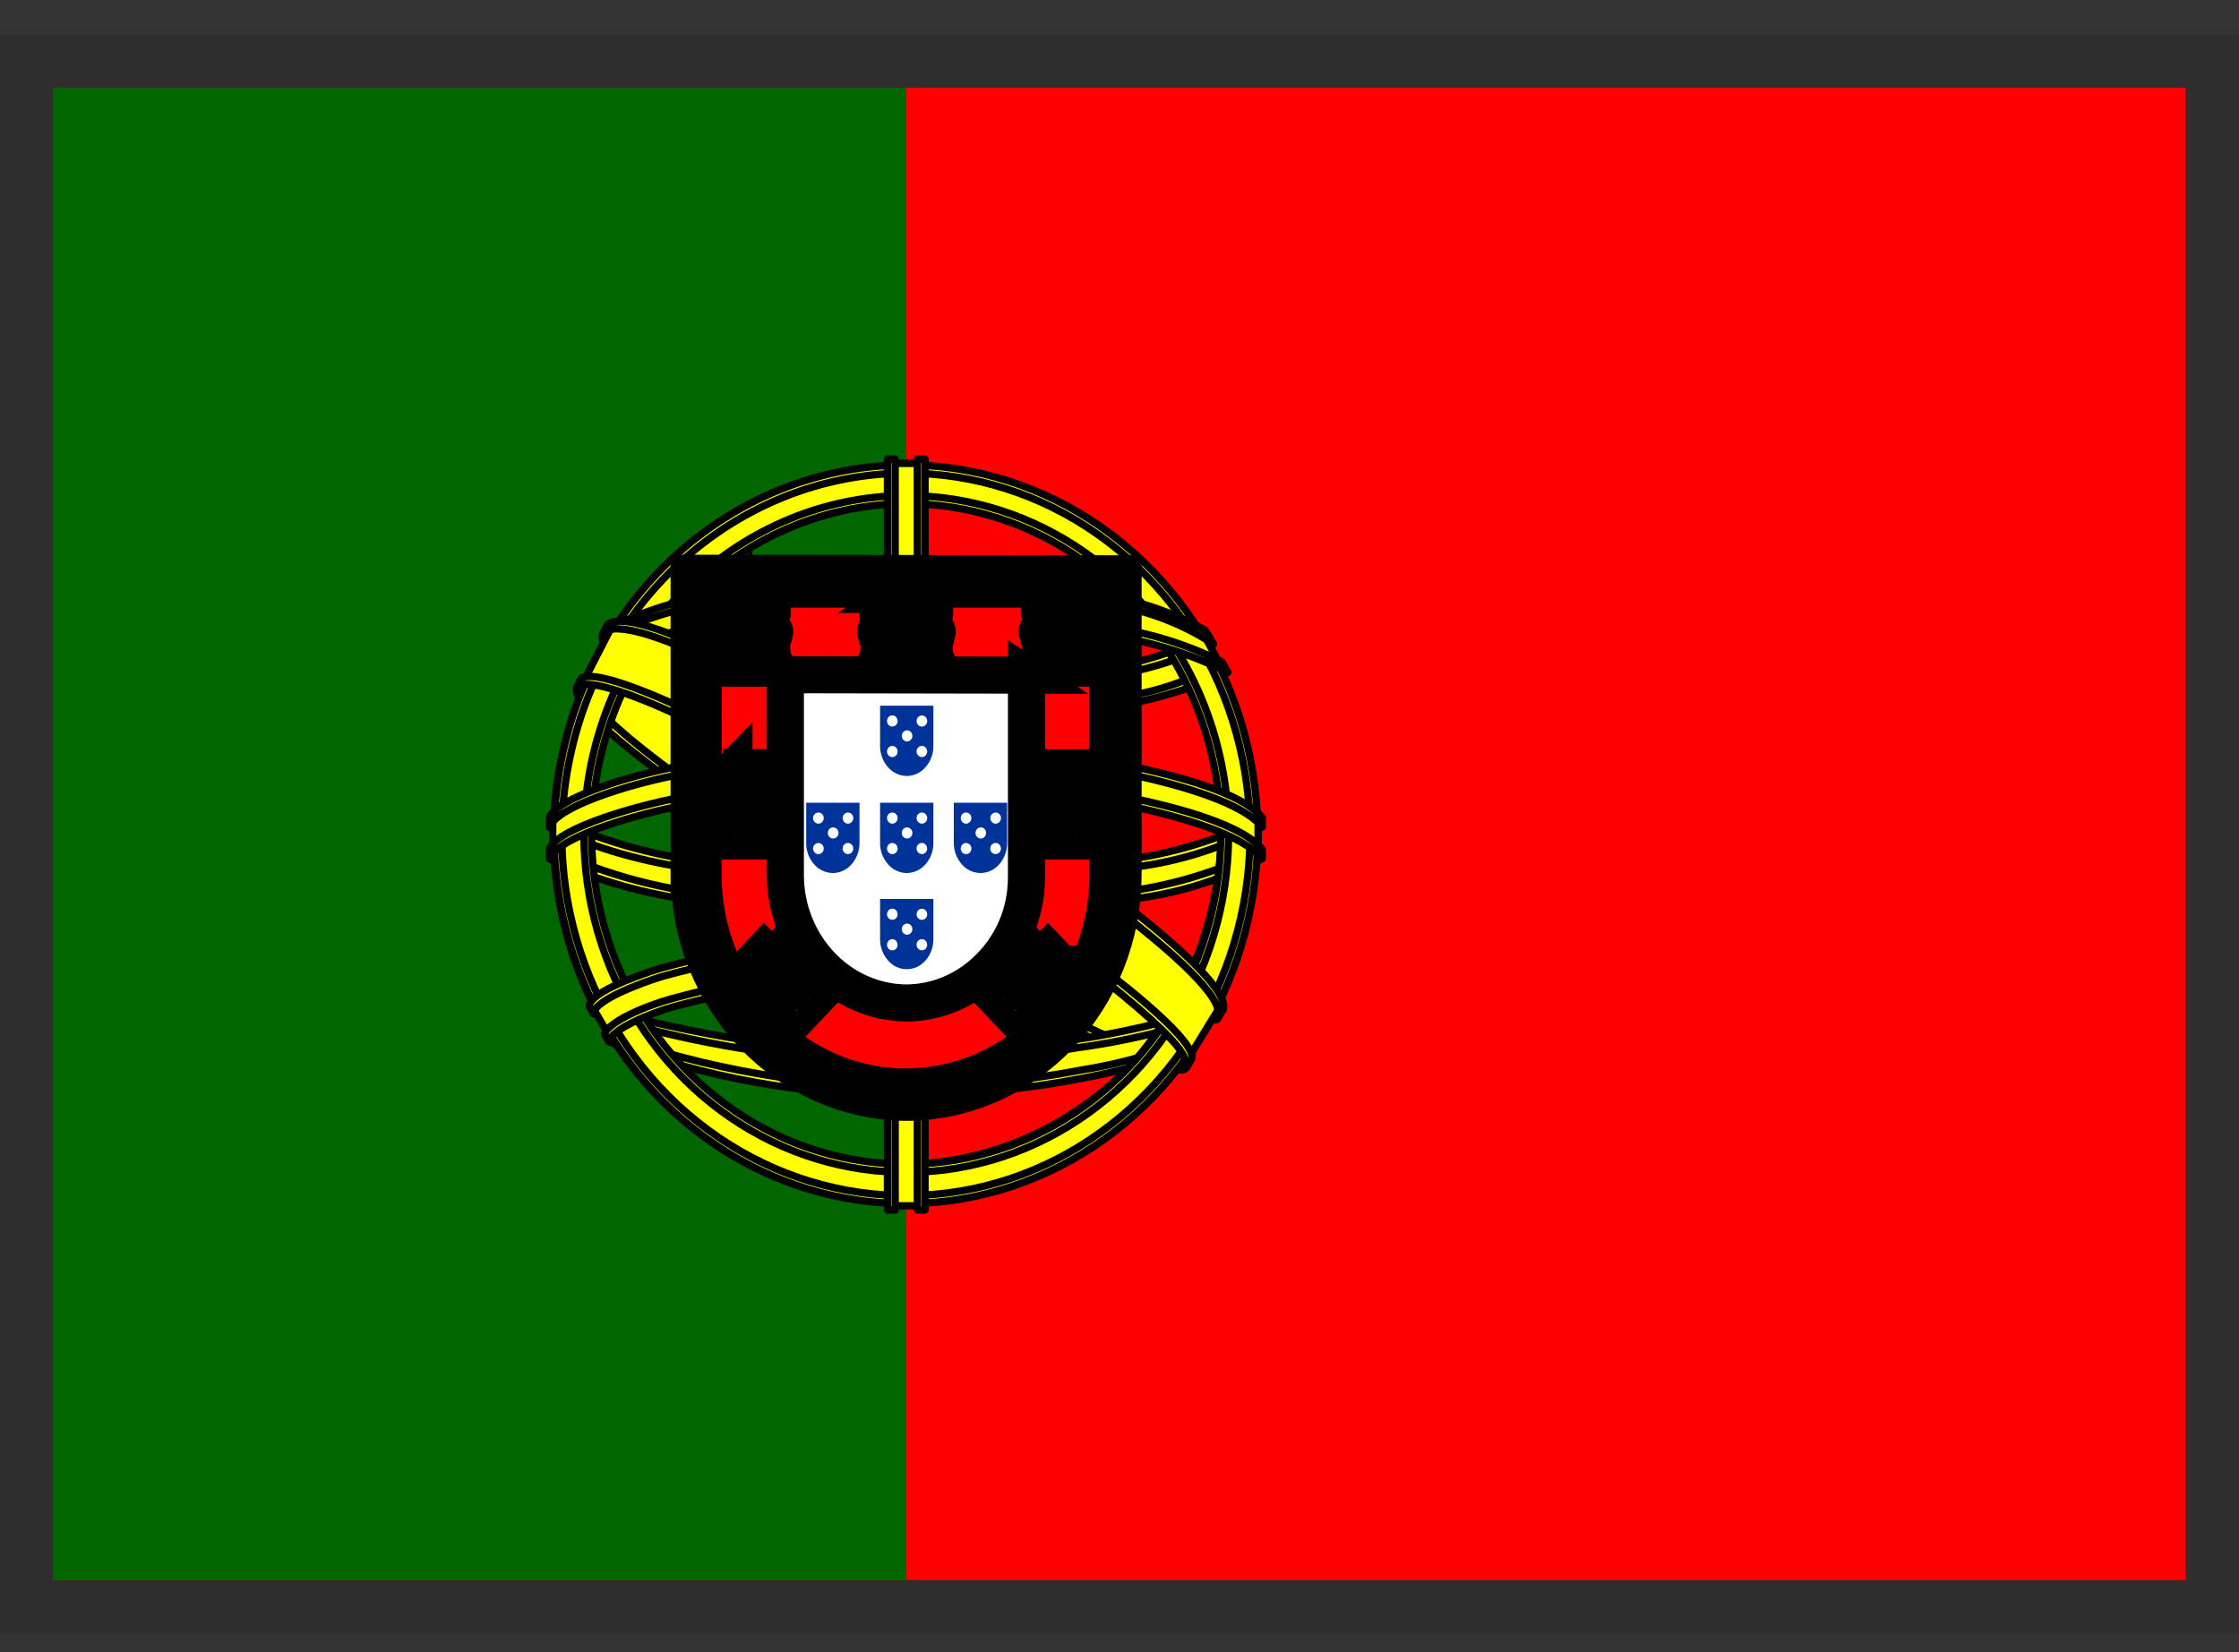 <svg width="42" height="31" viewBox="0 0 42 31" fill="none" xmlns="http://www.w3.org/2000/svg">
<rect x="0" y="0" width="42" height="31" fill="#333333" stroke="none"/>
<rect x="0.5" y="1.147" width="41" height="29" stroke="black" stroke-opacity="0.1"/>
<path d="M41 1.647H1V29.647H41V1.647Z" fill="#FF0000"/>
<path d="M17 1.647H1V29.647H17V1.647Z" fill="#006600"/>
<path fill-rule="evenodd" clip-rule="evenodd" d="M22.216 19.99C20.202 19.927 10.966 13.874 10.903 12.91L11.413 12.017C12.329 13.417 21.77 19.301 22.698 19.092L22.216 19.99" fill="#FFFF00"/>
<path d="M22.216 19.99C20.202 19.927 10.966 13.874 10.903 12.91L11.413 12.017C12.329 13.417 21.77 19.301 22.698 19.092L22.216 19.99" stroke="black" stroke-width="0.137" stroke-linecap="round" stroke-linejoin="round"/>
<path fill-rule="evenodd" clip-rule="evenodd" d="M11.306 11.894C11.125 12.405 13.716 14.087 16.833 16.077C19.949 18.067 22.637 19.297 22.836 19.121C22.869 19.064 22.899 19.005 22.926 18.945C22.889 19.004 22.798 19.023 22.656 18.98C20.642 18.175 18.712 17.154 16.898 15.934C14.178 14.202 11.812 12.606 11.444 11.928C11.415 11.866 11.401 11.797 11.404 11.729H11.395L11.317 11.872L11.307 11.894H11.306ZM22.263 20.014C22.229 20.079 22.165 20.084 22.045 20.068C21.291 19.98 19.005 18.813 16.301 17.113C13.153 15.135 10.554 13.333 10.834 12.861L10.911 12.721L10.926 12.726C10.673 13.524 16.056 16.757 16.373 16.962C19.487 18.989 22.113 20.172 22.346 19.865L22.261 20.017L22.263 20.014Z" fill="#FFFF00" stroke="black" stroke-width="0.137" stroke-linecap="round" stroke-linejoin="round"/>
<path fill-rule="evenodd" clip-rule="evenodd" d="M17.009 13.494C19.02 13.529 21.022 13.229 22.943 12.605L22.634 12.079C21.788 12.569 19.287 12.894 16.991 12.943C14.275 12.917 12.358 12.651 11.398 11.975L11.106 12.535C12.871 13.319 14.681 13.486 17.008 13.494" fill="#FFFF00"/>
<path d="M17.009 13.494C19.02 13.529 21.022 13.229 22.943 12.605L22.634 12.079C21.788 12.569 19.287 12.894 16.991 12.943C14.275 12.917 12.358 12.651 11.398 11.975L11.106 12.535C12.871 13.319 14.681 13.486 17.008 13.494" stroke="black" stroke-width="0.137" stroke-linecap="round" stroke-linejoin="round"/>
<path fill-rule="evenodd" clip-rule="evenodd" d="M23.029 12.617C22.277 12.956 21.483 13.182 20.671 13.287C19.457 13.477 18.232 13.571 17.004 13.567C15.83 13.573 14.657 13.495 13.492 13.334C12.646 13.214 11.817 12.984 11.026 12.649C11.052 12.593 11.069 12.555 11.092 12.504C11.871 12.827 12.682 13.053 13.511 13.177C14.666 13.338 15.831 13.416 16.996 13.411C18.215 13.412 19.432 13.317 20.638 13.127C21.437 13.063 22.216 12.829 22.926 12.439L23.026 12.619L23.029 12.617ZM22.758 12.083C22.045 12.424 21.283 12.639 20.504 12.72C19.349 12.893 18.185 12.979 17.019 12.976C15.893 12.985 14.768 12.909 13.653 12.749C12.848 12.65 12.059 12.441 11.306 12.127C11.332 12.08 11.359 12.033 11.386 11.987C12.114 12.308 12.883 12.513 13.668 12.598C15.929 12.902 18.219 12.889 20.478 12.558C21.237 12.49 21.978 12.27 22.66 11.912L22.758 12.083H22.758Z" fill="#FFFF00" stroke="black" stroke-width="0.137" stroke-linecap="round" stroke-linejoin="round"/>
<path fill-rule="evenodd" clip-rule="evenodd" d="M10.392 16.043C11.632 16.743 14.386 17.093 16.992 17.12C19.364 17.125 22.458 16.735 23.612 16.092L23.58 15.392C23.218 15.986 19.906 16.555 16.966 16.532C14.026 16.509 11.299 16.032 10.386 15.412L10.392 16.042" fill="#FFFF00"/>
<path d="M10.392 16.043C11.632 16.743 14.386 17.093 16.992 17.12C19.364 17.125 22.458 16.735 23.612 16.092L23.58 15.392C23.218 15.986 19.906 16.555 16.966 16.532C14.026 16.509 11.299 16.032 10.386 15.412L10.392 16.042" stroke="black" stroke-width="0.137" stroke-linecap="round" stroke-linejoin="round"/>
<path fill-rule="evenodd" clip-rule="evenodd" d="M23.675 15.942V16.11C22.853 16.542 21.961 16.806 21.045 16.889C19.693 17.095 18.328 17.193 16.961 17.183C15.664 17.192 14.368 17.099 13.085 16.903C12.128 16.787 11.193 16.523 10.311 16.117V15.925C11.199 16.344 12.141 16.622 13.106 16.751C14.382 16.947 15.671 17.041 16.961 17.031C18.32 17.042 19.677 16.944 21.023 16.739C21.942 16.63 22.837 16.362 23.674 15.947L23.675 15.942ZM23.675 15.348V15.515C22.853 15.947 21.961 16.212 21.045 16.295C19.693 16.501 18.328 16.599 16.961 16.588C15.664 16.598 14.368 16.505 13.085 16.308C12.128 16.193 11.193 15.928 10.311 15.523V15.328C11.199 15.746 12.141 16.024 13.106 16.154C14.382 16.349 15.671 16.443 16.961 16.434C18.32 16.444 19.677 16.346 21.023 16.142C21.942 16.032 22.837 15.764 23.674 15.349L23.675 15.348Z" fill="#FFFF00" stroke="black" stroke-width="0.137" stroke-linecap="round" stroke-linejoin="round"/>
<path fill-rule="evenodd" clip-rule="evenodd" d="M16.986 19.869C15.018 19.819 13.065 19.5 11.175 18.922L11.551 19.54C13.304 20.191 15.154 20.508 17.013 20.476C19.18 20.409 21.074 20.233 22.409 19.551L22.795 18.91C21.885 19.36 18.79 19.864 16.986 19.869" fill="#FFFF00"/>
<path d="M16.986 19.869C15.018 19.819 13.065 19.5 11.175 18.922L11.551 19.54C13.304 20.191 15.154 20.508 17.013 20.476C19.18 20.409 21.074 20.233 22.409 19.551L22.795 18.91C21.885 19.36 18.79 19.864 16.986 19.869" stroke="black" stroke-width="0.137" stroke-linecap="round" stroke-linejoin="round"/>
<path fill-rule="evenodd" clip-rule="evenodd" d="M22.553 19.408C22.496 19.499 22.438 19.588 22.379 19.676C21.712 19.908 21.031 20.091 20.339 20.225C19.234 20.439 18.112 20.547 16.988 20.547C15.091 20.561 13.206 20.222 11.421 19.546L11.343 19.406L11.355 19.385L11.489 19.439C13.268 20.058 15.128 20.381 17.002 20.394C18.104 20.389 19.204 20.283 20.288 20.076C21.049 19.956 21.794 19.741 22.506 19.436L22.552 19.408L22.553 19.408ZM22.886 18.828L22.891 18.834C22.848 18.909 22.805 18.986 22.757 19.062C21.918 19.346 21.055 19.547 20.18 19.663C19.133 19.843 18.075 19.937 17.015 19.943C15.021 19.92 13.041 19.61 11.129 19.019L11.054 18.869C12.998 19.428 15 19.737 17.015 19.788C18.067 19.773 19.118 19.68 20.158 19.508C21.028 19.381 21.887 19.181 22.726 18.909L22.716 18.895L22.884 18.829L22.886 18.828Z" fill="#FFFF00" stroke="black" stroke-width="0.137" stroke-linecap="round" stroke-linejoin="round"/>
<path fill-rule="evenodd" clip-rule="evenodd" d="M22.922 15.49C22.908 17.169 22.292 18.782 21.198 20.006C20.061 21.167 18.545 21.828 16.959 21.852C16.183 21.847 15.414 21.681 14.698 21.364C13.982 21.047 13.333 20.585 12.787 20.004C12.242 19.423 11.81 18.735 11.518 17.979C11.226 17.223 11.079 16.413 11.085 15.598C11.097 14.708 11.289 13.831 11.648 13.025C12.008 12.219 12.527 11.503 13.17 10.924C14.298 9.948 15.717 9.421 17.178 9.433C18.689 9.488 20.123 10.144 21.19 11.269C22.256 12.394 22.875 13.903 22.922 15.489V15.49ZM16.976 8.746C18.276 8.749 19.547 9.157 20.627 9.918C21.707 10.679 22.548 11.759 23.044 13.022C23.54 14.284 23.668 15.673 23.413 17.012C23.157 18.352 22.529 19.581 21.608 20.546C20.688 21.511 19.515 22.167 18.239 22.432C16.963 22.698 15.641 22.56 14.439 22.037C13.238 21.513 12.211 20.628 11.489 19.492C10.766 18.356 10.381 17.021 10.381 15.655C10.392 13.824 11.091 12.07 12.325 10.777C13.56 9.483 15.231 8.753 16.976 8.746Z" fill="#FFFF00"/>
<path d="M16.976 8.746C18.276 8.749 19.547 9.157 20.627 9.918C21.707 10.679 22.548 11.759 23.044 13.022C23.54 14.284 23.668 15.673 23.413 17.012C23.157 18.352 22.529 19.581 21.608 20.546C20.688 21.511 19.515 22.167 18.239 22.432C16.963 22.698 15.641 22.56 14.439 22.037C13.238 21.513 12.211 20.628 11.489 19.492C10.766 18.356 10.381 17.021 10.381 15.655C10.392 13.824 11.091 12.07 12.325 10.777C13.56 9.483 15.231 8.753 16.976 8.746M22.922 15.49C22.908 17.169 22.292 18.782 21.198 20.006C20.061 21.167 18.545 21.828 16.959 21.852C16.183 21.847 15.414 21.681 14.698 21.364C13.982 21.047 13.333 20.585 12.787 20.004C12.242 19.423 11.81 18.735 11.518 17.979C11.226 17.223 11.079 16.413 11.085 15.598C11.097 14.708 11.289 13.831 11.648 13.025C12.008 12.219 12.527 11.503 13.17 10.924C14.298 9.948 15.717 9.421 17.178 9.433C18.689 9.488 20.123 10.144 21.19 11.269C22.256 12.394 22.875 13.903 22.922 15.489V15.49Z" stroke="black" stroke-width="0.137" stroke-linecap="round" stroke-linejoin="round"/>
<path fill-rule="evenodd" clip-rule="evenodd" d="M16.993 8.723C18.298 8.723 19.575 9.129 20.66 9.891C21.745 10.652 22.591 11.734 23.091 13.001C23.59 14.267 23.721 15.66 23.466 17.005C23.212 18.349 22.583 19.584 21.66 20.553C20.737 21.522 19.561 22.182 18.281 22.45C17 22.717 15.673 22.58 14.467 22.055C13.261 21.531 12.231 20.642 11.505 19.503C10.78 18.363 10.393 17.023 10.393 15.653C10.397 13.816 11.093 12.056 12.33 10.757C13.567 9.458 15.244 8.727 16.993 8.723ZM10.538 15.653C10.537 16.993 10.916 18.304 11.625 19.419C12.334 20.534 13.342 21.403 14.521 21.916C15.701 22.43 16.999 22.564 18.251 22.303C19.504 22.042 20.654 21.396 21.557 20.448C22.46 19.5 23.075 18.293 23.324 16.978C23.573 15.663 23.446 14.3 22.957 13.061C22.469 11.823 21.641 10.764 20.58 10.019C19.518 9.274 18.27 8.877 16.993 8.877C15.283 8.884 13.646 9.6 12.437 10.87C11.227 12.139 10.545 13.859 10.538 15.654V15.653Z" fill="#FFFF00" stroke="black" stroke-width="0.137" stroke-linecap="round" stroke-linejoin="round"/>
<path fill-rule="evenodd" clip-rule="evenodd" d="M16.999 9.298C18.195 9.298 19.364 9.67 20.358 10.368C21.353 11.066 22.128 12.057 22.585 13.217C23.043 14.377 23.163 15.654 22.93 16.886C22.697 18.117 22.121 19.248 21.275 20.137C20.43 21.024 19.352 21.629 18.179 21.874C17.006 22.119 15.79 21.994 14.685 21.513C13.581 21.033 12.636 20.219 11.972 19.175C11.307 18.131 10.953 16.903 10.953 15.647C10.959 13.966 11.598 12.355 12.731 11.166C13.863 9.977 15.397 9.305 16.999 9.298ZM11.097 15.647C11.097 16.873 11.444 18.071 12.092 19.09C12.741 20.109 13.662 20.903 14.741 21.372C15.819 21.84 17.006 21.963 18.15 21.724C19.295 21.485 20.346 20.895 21.172 20.028C21.997 19.161 22.559 18.057 22.787 16.855C23.014 15.653 22.897 14.407 22.451 13.275C22.004 12.143 21.248 11.175 20.277 10.495C19.307 9.814 18.166 9.45 16.999 9.45C15.435 9.457 13.938 10.112 12.833 11.273C11.728 12.434 11.104 14.006 11.098 15.647H11.097Z" fill="#FFFF00" stroke="black" stroke-width="0.137" stroke-linecap="round" stroke-linejoin="round"/>
<path fill-rule="evenodd" clip-rule="evenodd" d="M17.265 8.694H16.699V22.624H17.267L17.265 8.694Z" fill="#FFFF00" stroke="black" stroke-width="0.137" stroke-linecap="round" stroke-linejoin="round"/>
<path fill-rule="evenodd" clip-rule="evenodd" d="M17.208 8.615H17.352V22.703H17.208V8.615ZM16.647 8.615H16.792V22.703H16.647V8.615Z" fill="#FFFF00" stroke="black" stroke-width="0.137" stroke-linecap="round" stroke-linejoin="round"/>
<path fill-rule="evenodd" clip-rule="evenodd" d="M23.6 15.922V15.407L23.2 15.017L20.933 14.387L17.666 14.037L13.733 14.247L10.933 14.947L10.368 15.386V15.901L11.8 15.227L15.2 14.667H18.466L20.866 14.947L22.533 15.367L23.6 15.922Z" fill="#FFFF00" stroke="black" stroke-width="0.137" stroke-linecap="round" stroke-linejoin="round"/>
<path fill-rule="evenodd" clip-rule="evenodd" d="M16.997 14.581C18.429 14.574 19.859 14.708 21.268 14.982C22.506 15.242 23.377 15.567 23.675 15.932V16.112C23.316 15.658 22.142 15.325 21.241 15.132C19.841 14.861 18.42 14.728 16.997 14.735C15.544 14.73 14.093 14.866 12.664 15.141C11.723 15.337 10.464 15.727 10.31 16.112V15.923C10.396 15.657 11.331 15.26 12.644 14.984C14.08 14.708 15.537 14.573 16.997 14.579L16.997 14.581ZM16.997 13.987C18.429 13.98 19.859 14.114 21.267 14.387C22.505 14.647 23.377 14.973 23.675 15.337V15.518C23.315 15.064 22.141 14.73 21.24 14.538C19.84 14.267 18.42 14.134 16.997 14.141C15.546 14.136 14.098 14.272 12.671 14.547C11.762 14.728 10.456 15.133 10.31 15.517V15.332C10.396 15.069 11.351 14.658 12.644 14.393C14.08 14.118 15.537 13.982 16.997 13.988L16.997 13.987Z" fill="#FFFF00" stroke="black" stroke-width="0.137" stroke-linecap="round" stroke-linejoin="round"/>
<path fill-rule="evenodd" clip-rule="evenodd" d="M16.965 10.954C19.422 10.942 21.566 11.315 22.546 11.843L22.903 12.492C22.051 12.01 19.739 11.512 16.97 11.582C14.713 11.597 12.303 11.843 11.091 12.521L11.518 11.771C12.511 11.231 14.851 10.956 16.965 10.954" fill="#FFFF00"/>
<path d="M16.965 10.954C19.422 10.942 21.566 11.315 22.546 11.843L22.903 12.492C22.051 12.01 19.739 11.512 16.97 11.582C14.713 11.597 12.303 11.843 11.091 12.521L11.518 11.771C12.511 11.231 14.851 10.956 16.965 10.954" stroke="black" stroke-width="0.137" stroke-linecap="round" stroke-linejoin="round"/>
<path fill-rule="evenodd" clip-rule="evenodd" d="M16.997 11.491C18.28 11.468 19.562 11.562 20.829 11.771C21.556 11.87 22.263 12.089 22.925 12.419L23.031 12.615C22.328 12.267 21.579 12.034 20.809 11.922C19.548 11.71 18.272 11.616 16.995 11.642C15.701 11.614 14.407 11.706 13.129 11.917C12.405 12.025 11.703 12.255 11.049 12.598L11.153 12.388C11.769 12.08 12.425 11.869 13.101 11.763C14.389 11.552 15.692 11.459 16.995 11.483L16.997 11.491ZM16.997 10.897C18.235 10.876 19.471 10.966 20.694 11.166C21.362 11.271 22.009 11.493 22.607 11.824L22.763 12.083C22.115 11.664 21.386 11.403 20.629 11.32C19.426 11.132 18.211 11.041 16.995 11.05C15.751 11.035 14.508 11.132 13.279 11.337C12.636 11.431 12.013 11.633 11.432 11.935L11.565 11.719C12.102 11.462 12.669 11.282 13.252 11.183C14.489 10.977 15.74 10.882 16.993 10.897H16.997Z" fill="#FFFF00" stroke="black" stroke-width="0.137" stroke-linecap="round" stroke-linejoin="round"/>
<path fill-rule="evenodd" clip-rule="evenodd" d="M20.277 18.535C19.193 18.339 18.093 18.252 16.993 18.276C12.899 18.327 11.577 19.159 11.415 19.411L11.109 18.887C12.151 18.094 14.38 17.649 17.015 17.697C18.202 17.698 19.387 17.805 20.556 18.018L20.274 18.541" fill="#FFFF00"/>
<path d="M20.277 18.535C19.193 18.339 18.093 18.252 16.993 18.276C12.899 18.327 11.577 19.159 11.415 19.411L11.109 18.887C12.151 18.094 14.38 17.649 17.015 17.697C18.202 17.698 19.387 17.805 20.556 18.018L20.274 18.541" stroke="black" stroke-width="0.137" stroke-linecap="round" stroke-linejoin="round"/>
<path fill-rule="evenodd" clip-rule="evenodd" d="M16.972 18.198C18.089 18.193 19.204 18.287 20.305 18.479L20.227 18.623C19.153 18.429 18.064 18.341 16.974 18.361C15.501 18.324 14.03 18.505 12.605 18.898C12.185 19.02 11.49 19.304 11.419 19.538L11.341 19.404C11.364 19.264 11.784 18.978 12.569 18.747C14.004 18.349 15.485 18.165 16.969 18.201L16.972 18.198ZM17.024 17.596C18.225 17.595 19.424 17.704 20.607 17.923L20.525 18.074C19.372 17.852 18.203 17.745 17.031 17.754C15.485 17.718 13.942 17.906 12.445 18.314C11.973 18.458 11.159 18.77 11.132 19.017L11.054 18.873C11.072 18.648 11.777 18.355 12.411 18.161C13.916 17.749 15.469 17.558 17.024 17.593V17.596Z" fill="#FFFF00" stroke="black" stroke-width="0.137" stroke-linecap="round" stroke-linejoin="round"/>
<path fill-rule="evenodd" clip-rule="evenodd" d="M22.839 18.963L22.347 19.764L20.934 18.446L17.267 15.856L13.134 13.476L10.988 12.706L11.445 11.816L11.6 11.727L12.934 12.077L17.334 14.457L19.867 16.137L22 17.747L22.867 18.797L22.839 18.963Z" fill="#FFFF00" stroke="black" stroke-width="0.137" stroke-linecap="round" stroke-linejoin="round"/>
<path fill-rule="evenodd" clip-rule="evenodd" d="M10.91 12.727C11.287 12.459 14.053 13.753 16.947 15.585C19.841 17.418 22.592 19.5 22.343 19.888L22.261 20.023L22.225 20.058C22.233 20.052 22.274 19.999 22.221 19.855C22.098 19.43 20.141 17.79 16.895 15.732C13.729 13.751 11.095 12.556 10.828 12.898L10.912 12.73L10.91 12.727ZM22.939 18.952C23.177 18.459 20.611 16.432 17.431 14.453C14.177 12.516 11.831 11.373 11.403 11.716L11.307 11.898C11.307 11.908 11.311 11.886 11.331 11.87C11.41 11.815 11.504 11.791 11.598 11.8C12.335 11.811 14.442 12.829 17.398 14.609C18.693 15.401 22.869 18.213 22.853 19.004C22.853 19.074 22.858 19.086 22.834 19.119L22.94 18.95L22.939 18.952Z" fill="#FFFF00" stroke="black" stroke-width="0.137" stroke-linecap="round" stroke-linejoin="round"/>
<path d="M13.04 16.418C13.049 17.516 13.468 18.566 14.207 19.343C14.946 20.119 15.946 20.56 16.991 20.57C18.04 20.57 19.047 20.133 19.79 19.356C20.533 18.578 20.952 17.523 20.955 16.421V10.878L13.039 10.868V16.418H13.04Z" fill="white" stroke="black" stroke-width="0.92"/>
<path d="M13.188 16.425C13.189 16.946 13.289 17.462 13.481 17.942C13.673 18.423 13.953 18.859 14.307 19.225C14.658 19.595 15.076 19.889 15.536 20.09C15.996 20.291 16.489 20.395 16.987 20.395C17.485 20.396 17.978 20.293 18.438 20.094C18.899 19.894 19.317 19.601 19.669 19.231C20.022 18.865 20.301 18.429 20.492 17.948C20.683 17.468 20.782 16.952 20.783 16.431V11.053H13.193L13.189 16.426L13.188 16.425ZM19.255 12.663V16.085V16.447C19.255 16.546 19.25 16.645 19.239 16.744C19.178 17.268 18.949 17.754 18.589 18.123C18.165 18.568 17.589 18.819 16.989 18.819C16.392 18.81 15.821 18.556 15.4 18.111C14.978 17.666 14.738 17.067 14.732 16.439V12.659L19.261 12.667L19.255 12.663Z" fill="#FF0000" stroke="black" stroke-width="0.696"/>
<path d="M13.679 12.457C13.672 12.357 13.695 12.258 13.743 12.172C13.792 12.087 13.864 12.018 13.951 11.977C14.04 12.016 14.116 12.084 14.166 12.171C14.217 12.258 14.24 12.359 14.232 12.461L13.679 12.457Z" fill="#FFFF00"/>
<path d="M13.456 11.984L13.41 12.428H13.686C13.675 12.335 13.697 12.24 13.747 12.162C13.796 12.084 13.871 12.026 13.957 12.001C14.041 12.031 14.112 12.09 14.162 12.167C14.211 12.244 14.235 12.336 14.23 12.428H14.507L14.457 11.98H13.457L13.456 11.984Z" fill="#FFFF00" stroke="black" stroke-width="0.686"/>
<path d="M13.389 12.431H14.52C14.532 12.434 14.543 12.441 14.55 12.451C14.558 12.461 14.562 12.473 14.562 12.486C14.562 12.499 14.558 12.512 14.55 12.522C14.543 12.532 14.532 12.539 14.52 12.541H13.389C13.377 12.539 13.366 12.532 13.359 12.522C13.351 12.512 13.346 12.499 13.346 12.486C13.346 12.473 13.351 12.461 13.359 12.451C13.366 12.441 13.377 12.434 13.389 12.431Z" fill="#FFFF00" stroke="black" stroke-width="0.686"/>
<path d="M13.8 12.429C13.795 12.369 13.806 12.309 13.833 12.256C13.86 12.203 13.901 12.16 13.951 12.131C14.002 12.159 14.044 12.203 14.072 12.256C14.1 12.309 14.113 12.369 14.109 12.429H13.8Z" fill="#FFFF00" stroke="black" stroke-width="0.686"/>
<path d="M13.414 11.8H14.496C14.508 11.802 14.519 11.808 14.526 11.817C14.534 11.826 14.538 11.838 14.538 11.85C14.538 11.862 14.534 11.874 14.526 11.883C14.519 11.892 14.508 11.898 14.496 11.899H13.414C13.402 11.898 13.392 11.892 13.384 11.883C13.376 11.874 13.372 11.862 13.372 11.85C13.372 11.838 13.376 11.826 13.384 11.817C13.392 11.808 13.402 11.802 13.414 11.8Z" fill="#FFFF00" stroke="black" stroke-width="0.686"/>
<path d="M13.437 11.899H14.473C14.484 11.901 14.495 11.907 14.502 11.916C14.51 11.925 14.514 11.937 14.514 11.949C14.514 11.961 14.51 11.973 14.502 11.982C14.495 11.991 14.484 11.997 14.473 11.998H13.437C13.425 11.997 13.414 11.991 13.407 11.982C13.399 11.973 13.395 11.961 13.395 11.949C13.395 11.937 13.399 11.925 13.407 11.916C13.414 11.907 13.425 11.901 13.437 11.899Z" fill="#FFFF00" stroke="black" stroke-width="0.686"/>
<path d="M13.771 11.158H13.853V11.219H13.913V11.156H13.997V11.219H14.058V11.156H14.142V11.297C14.142 11.302 14.141 11.306 14.139 11.311C14.137 11.316 14.135 11.32 14.131 11.323C14.128 11.327 14.124 11.329 14.119 11.331C14.115 11.333 14.11 11.333 14.105 11.333H13.811C13.802 11.333 13.792 11.329 13.785 11.323C13.778 11.316 13.774 11.306 13.773 11.296V11.156L13.771 11.158Z" fill="#FFFF00" stroke="black" stroke-width="0.686"/>
<path d="M14.079 11.347L14.098 11.799H13.811L13.83 11.347H14.079Z" fill="#FFFF00"/>
<path d="M14.079 11.347L14.098 11.799H13.811L13.83 11.347H14.079" stroke="black" stroke-width="0.686"/>
<path d="M13.729 11.556L13.738 11.8H13.462L13.47 11.556H13.729Z" fill="#FFFF00" stroke="black" stroke-width="0.686"/>
<path d="M14.436 11.556L14.445 11.8H14.169L14.177 11.556H14.436Z" fill="#FFFF00" stroke="black" stroke-width="0.686"/>
<path d="M13.42 11.379H13.5V11.44H13.559V11.378H13.641V11.44H13.7V11.378H13.781V11.518C13.781 11.523 13.781 11.528 13.779 11.532C13.777 11.537 13.774 11.541 13.771 11.544C13.768 11.547 13.764 11.55 13.759 11.552C13.755 11.554 13.75 11.555 13.745 11.554H13.457C13.448 11.554 13.439 11.55 13.432 11.543C13.425 11.537 13.421 11.527 13.42 11.517V11.377V11.379Z" fill="#FFFF00" stroke="black" stroke-width="0.686"/>
<path d="M14.127 11.379H14.207V11.44H14.266V11.378H14.348V11.44H14.407V11.378H14.489V11.518C14.489 11.523 14.488 11.528 14.486 11.532C14.484 11.537 14.482 11.541 14.478 11.544C14.475 11.547 14.471 11.55 14.466 11.552C14.462 11.554 14.457 11.555 14.453 11.554H14.165C14.155 11.554 14.146 11.55 14.139 11.543C14.132 11.537 14.128 11.527 14.127 11.517V11.377V11.379Z" fill="#FFFF00" stroke="black" stroke-width="0.686"/>
<path d="M13.926 11.489C13.926 11.481 13.929 11.473 13.935 11.467C13.94 11.462 13.948 11.459 13.955 11.459C13.963 11.459 13.971 11.462 13.976 11.467C13.982 11.473 13.985 11.481 13.985 11.489V11.597H13.926V11.489Z" fill="black"/>
<path d="M13.571 11.646C13.57 11.641 13.57 11.637 13.571 11.633C13.572 11.629 13.575 11.625 13.577 11.622C13.58 11.618 13.583 11.616 13.587 11.614C13.591 11.612 13.595 11.611 13.599 11.611C13.603 11.611 13.607 11.612 13.611 11.614C13.614 11.616 13.618 11.618 13.62 11.622C13.623 11.625 13.625 11.629 13.626 11.633C13.627 11.637 13.627 11.641 13.627 11.646V11.73H13.571V11.646Z" fill="black"/>
<path d="M14.28 11.646C14.28 11.641 14.28 11.637 14.281 11.633C14.282 11.629 14.284 11.625 14.287 11.622C14.29 11.618 14.293 11.616 14.297 11.614C14.3 11.612 14.304 11.611 14.308 11.611C14.312 11.611 14.317 11.612 14.32 11.614C14.324 11.616 14.327 11.618 14.33 11.622C14.333 11.625 14.335 11.629 14.336 11.633C14.337 11.637 14.337 11.641 14.336 11.646V11.73H14.28V11.646Z" fill="black" stroke="black" stroke-width="0.686"/>
<path d="M13.678 15.7C13.672 15.6 13.694 15.501 13.743 15.415C13.792 15.329 13.864 15.261 13.95 15.22C14.04 15.258 14.116 15.326 14.166 15.413C14.217 15.5 14.24 15.602 14.232 15.703L13.678 15.7Z" fill="#FFFF00"/>
<path d="M13.455 15.227L13.41 15.671H13.686C13.675 15.577 13.697 15.483 13.746 15.405C13.796 15.326 13.871 15.269 13.957 15.243C14.041 15.274 14.112 15.332 14.161 15.409C14.21 15.486 14.235 15.578 14.23 15.671H14.507L14.457 15.223H13.457L13.455 15.227Z" fill="#FFFF00" stroke="black" stroke-width="0.686"/>
<path d="M13.389 15.673H14.519C14.531 15.676 14.542 15.683 14.55 15.693C14.558 15.703 14.562 15.715 14.562 15.728C14.562 15.741 14.558 15.754 14.55 15.764C14.542 15.774 14.531 15.781 14.519 15.783H13.389C13.377 15.781 13.366 15.774 13.358 15.764C13.351 15.754 13.346 15.741 13.346 15.728C13.346 15.715 13.351 15.703 13.358 15.693C13.366 15.683 13.377 15.676 13.389 15.673Z" fill="#FFFF00" stroke="black" stroke-width="0.686"/>
<path d="M13.8 15.672C13.794 15.612 13.806 15.552 13.833 15.499C13.86 15.446 13.901 15.403 13.951 15.374C14.002 15.402 14.044 15.445 14.072 15.498C14.1 15.551 14.113 15.611 14.108 15.672H13.8Z" fill="#FFFF00" stroke="black" stroke-width="0.686"/>
<path d="M13.414 15.043H14.496C14.508 15.044 14.518 15.05 14.526 15.059C14.534 15.068 14.538 15.08 14.538 15.092C14.538 15.105 14.534 15.116 14.526 15.125C14.518 15.134 14.508 15.14 14.496 15.142H13.414C13.402 15.14 13.391 15.134 13.384 15.125C13.376 15.116 13.372 15.105 13.372 15.092C13.372 15.08 13.376 15.068 13.384 15.059C13.391 15.05 13.402 15.044 13.414 15.043Z" fill="#FFFF00" stroke="black" stroke-width="0.686"/>
<path d="M13.436 15.142H14.472C14.484 15.143 14.494 15.149 14.502 15.159C14.51 15.168 14.514 15.179 14.514 15.191C14.514 15.204 14.51 15.215 14.502 15.225C14.494 15.234 14.484 15.239 14.472 15.241H13.436C13.425 15.239 13.414 15.234 13.406 15.225C13.399 15.215 13.395 15.204 13.395 15.191C13.395 15.179 13.399 15.168 13.406 15.159C13.414 15.149 13.425 15.143 13.436 15.142Z" fill="#FFFF00" stroke="black" stroke-width="0.686"/>
<path d="M13.771 14.4H13.852V14.461H13.912V14.399H13.996V14.461H14.058V14.399H14.142V14.539C14.142 14.544 14.141 14.549 14.139 14.553C14.137 14.558 14.134 14.562 14.131 14.565C14.128 14.569 14.123 14.571 14.119 14.573C14.115 14.575 14.11 14.576 14.105 14.575H13.811C13.802 14.575 13.792 14.572 13.785 14.565C13.778 14.558 13.774 14.548 13.773 14.538V14.398L13.771 14.4Z" fill="#FFFF00" stroke="black" stroke-width="0.686"/>
<path d="M14.079 14.59L14.098 15.042H13.811L13.829 14.59H14.079Z" fill="#FFFF00"/>
<path d="M14.079 14.59L14.098 15.042H13.811L13.829 14.59H14.079" stroke="black" stroke-width="0.686"/>
<path d="M13.729 14.798L13.738 15.042H13.462L13.47 14.798H13.729Z" fill="#FFFF00" stroke="black" stroke-width="0.686"/>
<path d="M14.436 14.798L14.444 15.042H14.169L14.177 14.798H14.436Z" fill="#FFFF00" stroke="black" stroke-width="0.686"/>
<path d="M13.42 14.621H13.5V14.682H13.559V14.62H13.641V14.682H13.699V14.62H13.781V14.76C13.781 14.765 13.78 14.77 13.778 14.774C13.777 14.779 13.774 14.783 13.771 14.786C13.767 14.79 13.763 14.792 13.759 14.794C13.755 14.796 13.75 14.797 13.745 14.796H13.457C13.448 14.796 13.438 14.793 13.431 14.786C13.425 14.779 13.42 14.769 13.42 14.759V14.619V14.621Z" fill="#FFFF00" stroke="black" stroke-width="0.686"/>
<path d="M14.127 14.621H14.207V14.682H14.266V14.62H14.348V14.682H14.406V14.62H14.489V14.76C14.489 14.765 14.488 14.77 14.486 14.774C14.484 14.779 14.481 14.783 14.478 14.786C14.475 14.79 14.471 14.792 14.466 14.794C14.462 14.796 14.457 14.797 14.453 14.796H14.165C14.155 14.796 14.146 14.793 14.139 14.786C14.132 14.779 14.128 14.769 14.127 14.759V14.619V14.621Z" fill="#FFFF00" stroke="black" stroke-width="0.686"/>
<path d="M13.926 14.732C13.926 14.724 13.929 14.716 13.935 14.71C13.94 14.704 13.947 14.701 13.955 14.701C13.963 14.701 13.97 14.704 13.976 14.71C13.981 14.716 13.984 14.724 13.984 14.732V14.84H13.926V14.732Z" fill="black"/>
<path d="M13.57 14.888C13.57 14.884 13.57 14.88 13.571 14.876C13.572 14.871 13.574 14.868 13.577 14.864C13.58 14.861 13.583 14.858 13.587 14.857C13.59 14.855 13.594 14.854 13.598 14.854C13.603 14.854 13.607 14.855 13.61 14.857C13.614 14.858 13.617 14.861 13.62 14.864C13.623 14.868 13.625 14.871 13.626 14.876C13.627 14.88 13.627 14.884 13.627 14.888V14.972H13.57V14.888Z" fill="black"/>
<path d="M14.28 14.888C14.28 14.884 14.28 14.88 14.281 14.876C14.282 14.871 14.284 14.868 14.287 14.864C14.289 14.861 14.293 14.858 14.296 14.857C14.3 14.855 14.304 14.854 14.308 14.854C14.312 14.854 14.316 14.855 14.32 14.857C14.324 14.858 14.327 14.861 14.33 14.864C14.332 14.868 14.334 14.871 14.335 14.876C14.337 14.88 14.337 14.884 14.336 14.888V14.972H14.28V14.888Z" fill="black" stroke="black" stroke-width="0.686"/>
<path d="M14.885 19.075C14.813 19.01 14.761 18.922 14.737 18.826C14.714 18.729 14.719 18.626 14.752 18.532C14.841 18.492 14.941 18.484 15.036 18.507C15.13 18.531 15.216 18.585 15.279 18.663L14.885 19.075Z" fill="#FFFF00"/>
<path d="M14.403 18.907L14.674 19.256L14.869 19.05C14.798 18.992 14.749 18.91 14.732 18.817C14.714 18.725 14.728 18.629 14.771 18.547C14.851 18.506 14.941 18.494 15.028 18.511C15.115 18.529 15.194 18.576 15.253 18.644L15.448 18.438L15.11 18.16L14.403 18.907Z" fill="#FFFF00" stroke="black" stroke-width="0.686"/>
<path d="M14.662 19.271L15.458 18.428C15.468 18.42 15.481 18.416 15.493 18.417C15.506 18.418 15.518 18.424 15.526 18.434C15.536 18.443 15.542 18.455 15.543 18.468C15.544 18.482 15.541 18.495 15.533 18.505L14.736 19.348C14.726 19.357 14.713 19.361 14.701 19.359C14.688 19.358 14.676 19.352 14.668 19.341C14.658 19.333 14.652 19.321 14.651 19.308C14.65 19.294 14.654 19.281 14.662 19.271V19.271Z" fill="#FFFF00" stroke="black" stroke-width="0.686"/>
<path d="M14.951 18.965C14.906 18.927 14.874 18.875 14.857 18.818C14.84 18.76 14.839 18.698 14.856 18.64C14.911 18.622 14.97 18.621 15.026 18.637C15.082 18.654 15.132 18.687 15.17 18.733L14.951 18.965Z" fill="#FFFF00" stroke="black" stroke-width="0.686"/>
<path d="M14.253 18.808L15.017 18.001C15.025 17.992 15.037 17.988 15.048 17.989C15.06 17.99 15.071 17.995 15.079 18.004C15.087 18.012 15.093 18.024 15.093 18.036C15.094 18.048 15.09 18.06 15.083 18.07L14.319 18.878C14.31 18.886 14.299 18.89 14.287 18.889C14.275 18.888 14.264 18.883 14.257 18.874C14.248 18.866 14.243 18.854 14.242 18.842C14.241 18.83 14.245 18.818 14.253 18.808V18.808Z" fill="#FFFF00" stroke="black" stroke-width="0.686"/>
<path d="M14.335 18.862L15.066 18.089C15.075 18.081 15.086 18.077 15.098 18.078C15.109 18.079 15.12 18.084 15.128 18.093C15.136 18.101 15.142 18.113 15.143 18.125C15.144 18.137 15.14 18.148 15.133 18.158L14.402 18.931C14.393 18.939 14.382 18.942 14.37 18.942C14.359 18.941 14.348 18.935 14.34 18.926C14.332 18.918 14.326 18.907 14.325 18.895C14.325 18.883 14.328 18.871 14.335 18.862Z" fill="#FFFF00" stroke="black" stroke-width="0.686"/>
<path d="M14.07 18.089L14.128 18.027L14.171 18.071L14.213 18.026L14.171 17.982L14.23 17.919L14.273 17.964L14.315 17.919L14.273 17.874L14.332 17.811L14.428 17.91C14.431 17.914 14.434 17.918 14.436 17.923C14.438 17.927 14.439 17.932 14.439 17.937C14.439 17.942 14.438 17.947 14.436 17.952C14.434 17.956 14.431 17.96 14.428 17.964L14.218 18.186C14.211 18.193 14.202 18.198 14.192 18.198C14.182 18.199 14.173 18.195 14.165 18.188L14.07 18.089Z" fill="#FFFF00" stroke="black" stroke-width="0.686"/>
<path d="M14.414 17.992L14.737 18.299L14.533 18.514L14.238 18.179L14.414 17.992Z" fill="#FFFF00" stroke="black" stroke-width="0.686"/>
<path d="M14.311 18.4L14.482 18.566L14.287 18.772L14.128 18.594L14.311 18.4Z" fill="#FFFF00" stroke="black" stroke-width="0.686"/>
<path d="M14.809 17.873L14.98 18.039L14.786 18.245L14.626 18.067L14.809 17.873Z" fill="#FFFF00" stroke="black" stroke-width="0.686"/>
<path d="M13.971 18.507L14.028 18.447L14.07 18.491L14.112 18.447L14.07 18.403L14.128 18.341L14.171 18.386L14.212 18.341L14.17 18.297L14.228 18.235L14.323 18.335C14.327 18.338 14.33 18.343 14.332 18.347C14.333 18.352 14.334 18.357 14.334 18.362C14.334 18.367 14.333 18.372 14.331 18.376C14.329 18.381 14.327 18.385 14.323 18.388L14.118 18.605C14.112 18.612 14.102 18.616 14.093 18.617C14.083 18.617 14.074 18.613 14.067 18.607L13.971 18.507Z" fill="#FFFF00" stroke="black" stroke-width="0.686"/>
<path d="M14.47 17.98L14.527 17.919L14.569 17.963L14.611 17.919L14.569 17.875L14.627 17.814L14.669 17.858L14.711 17.814L14.668 17.769L14.727 17.708L14.822 17.807C14.826 17.811 14.828 17.815 14.83 17.819C14.832 17.824 14.833 17.829 14.833 17.834C14.833 17.839 14.832 17.844 14.83 17.848C14.828 17.853 14.825 17.857 14.822 17.86L14.617 18.077C14.611 18.084 14.601 18.088 14.592 18.089C14.582 18.089 14.573 18.086 14.565 18.079L14.47 17.98Z" fill="#FFFF00" stroke="black" stroke-width="0.686"/>
<path d="M14.403 18.207C14.398 18.202 14.395 18.194 14.395 18.186C14.395 18.178 14.398 18.17 14.403 18.164C14.409 18.159 14.416 18.155 14.424 18.155C14.431 18.155 14.439 18.158 14.444 18.164L14.517 18.24L14.476 18.283L14.403 18.207Z" fill="black"/>
<path d="M14.259 18.584C14.256 18.581 14.254 18.578 14.252 18.574C14.249 18.57 14.248 18.566 14.248 18.562C14.248 18.558 14.248 18.553 14.25 18.549C14.251 18.545 14.253 18.541 14.256 18.538C14.259 18.535 14.262 18.533 14.266 18.532C14.27 18.53 14.274 18.529 14.278 18.53C14.282 18.53 14.286 18.531 14.29 18.533C14.293 18.535 14.297 18.538 14.299 18.542L14.356 18.601L14.316 18.643L14.259 18.584Z" fill="black"/>
<path d="M14.759 18.055C14.755 18.052 14.753 18.049 14.751 18.045C14.749 18.041 14.748 18.037 14.747 18.033C14.747 18.029 14.747 18.024 14.749 18.02C14.75 18.016 14.752 18.013 14.755 18.01C14.758 18.006 14.762 18.004 14.765 18.003C14.769 18.001 14.774 18 14.777 18.001C14.782 18.001 14.786 18.002 14.789 18.005C14.793 18.006 14.796 18.009 14.798 18.013L14.855 18.072L14.816 18.114L14.759 18.055Z" fill="black" stroke="black" stroke-width="0.686"/>
<path d="M16.727 12.457C16.721 12.357 16.743 12.258 16.792 12.172C16.841 12.087 16.913 12.018 16.999 11.977C17.089 12.016 17.165 12.084 17.215 12.171C17.266 12.258 17.289 12.359 17.281 12.461L16.727 12.457Z" fill="#FFFF00"/>
<path d="M16.504 11.984L16.459 12.428H16.735C16.724 12.335 16.746 12.24 16.796 12.162C16.845 12.084 16.92 12.026 17.006 12.001C17.09 12.031 17.161 12.09 17.21 12.167C17.26 12.244 17.284 12.336 17.279 12.428H17.556L17.506 11.98H16.506L16.504 11.984Z" fill="#FFFF00" stroke="black" stroke-width="0.686"/>
<path d="M16.438 12.431H17.568C17.58 12.434 17.591 12.441 17.599 12.451C17.607 12.461 17.611 12.473 17.611 12.486C17.611 12.499 17.607 12.512 17.599 12.522C17.591 12.532 17.58 12.539 17.568 12.541H16.438C16.426 12.539 16.415 12.532 16.407 12.522C16.4 12.512 16.395 12.499 16.395 12.486C16.395 12.473 16.4 12.461 16.407 12.451C16.415 12.441 16.426 12.434 16.438 12.431Z" fill="#FFFF00" stroke="black" stroke-width="0.686"/>
<path d="M16.849 12.429C16.844 12.369 16.855 12.309 16.882 12.256C16.909 12.203 16.95 12.16 17 12.131C17.051 12.159 17.093 12.203 17.121 12.256C17.149 12.309 17.162 12.369 17.158 12.429H16.849Z" fill="#FFFF00" stroke="black" stroke-width="0.686"/>
<path d="M16.462 11.8H17.545C17.556 11.802 17.567 11.808 17.575 11.817C17.582 11.826 17.587 11.838 17.587 11.85C17.587 11.862 17.582 11.874 17.575 11.883C17.567 11.892 17.556 11.898 17.545 11.899H16.462C16.451 11.898 16.44 11.892 16.433 11.883C16.425 11.874 16.421 11.862 16.421 11.85C16.421 11.838 16.425 11.826 16.433 11.817C16.44 11.808 16.451 11.802 16.462 11.8Z" fill="#FFFF00" stroke="black" stroke-width="0.686"/>
<path d="M16.485 11.899H17.521C17.533 11.901 17.543 11.907 17.551 11.916C17.559 11.925 17.563 11.937 17.563 11.949C17.563 11.961 17.559 11.973 17.551 11.982C17.543 11.991 17.533 11.997 17.521 11.998H16.485C16.474 11.997 16.463 11.991 16.455 11.982C16.448 11.973 16.443 11.961 16.443 11.949C16.443 11.937 16.448 11.925 16.455 11.916C16.463 11.907 16.474 11.901 16.485 11.899Z" fill="#FFFF00" stroke="black" stroke-width="0.686"/>
<path d="M16.819 11.158H16.901V11.219H16.961V11.156H17.045V11.219H17.107V11.156H17.191V11.297C17.191 11.302 17.19 11.306 17.188 11.311C17.186 11.316 17.183 11.32 17.18 11.323C17.176 11.327 17.172 11.329 17.168 11.331C17.163 11.333 17.159 11.333 17.154 11.333H16.86C16.85 11.333 16.841 11.329 16.834 11.323C16.827 11.316 16.823 11.306 16.822 11.296V11.156L16.819 11.158Z" fill="#FFFF00" stroke="black" stroke-width="0.686"/>
<path d="M17.128 11.347L17.146 11.799H16.86L16.878 11.347H17.128Z" fill="#FFFF00"/>
<path d="M17.128 11.347L17.146 11.799H16.86L16.878 11.347H17.128" stroke="black" stroke-width="0.686"/>
<path d="M16.778 11.556L16.787 11.8H16.511L16.519 11.556H16.778Z" fill="#FFFF00" stroke="black" stroke-width="0.686"/>
<path d="M17.485 11.556L17.494 11.8H17.218L17.226 11.556H17.485Z" fill="#FFFF00" stroke="black" stroke-width="0.686"/>
<path d="M16.469 11.379H16.549V11.44H16.608V11.378H16.69V11.44H16.748V11.378H16.83V11.518C16.83 11.523 16.829 11.528 16.828 11.532C16.826 11.537 16.823 11.541 16.82 11.544C16.816 11.547 16.812 11.55 16.808 11.552C16.804 11.554 16.799 11.555 16.794 11.554H16.506C16.497 11.554 16.488 11.55 16.481 11.543C16.474 11.537 16.47 11.527 16.469 11.517V11.377V11.379Z" fill="#FFFF00" stroke="black" stroke-width="0.686"/>
<path d="M17.176 11.379H17.256V11.44H17.315V11.378H17.397V11.44H17.455V11.378H17.537V11.518C17.537 11.523 17.536 11.528 17.535 11.532C17.533 11.537 17.53 11.541 17.527 11.544C17.523 11.547 17.519 11.55 17.515 11.552C17.511 11.554 17.506 11.555 17.501 11.554H17.213C17.204 11.554 17.195 11.55 17.188 11.543C17.181 11.537 17.177 11.527 17.176 11.517V11.377V11.379Z" fill="#FFFF00" stroke="black" stroke-width="0.686"/>
<path d="M16.975 11.489C16.975 11.481 16.978 11.473 16.983 11.467C16.989 11.462 16.996 11.459 17.004 11.459C17.012 11.459 17.019 11.462 17.025 11.467C17.03 11.473 17.033 11.481 17.033 11.489V11.597H16.975V11.489Z" fill="black"/>
<path d="M16.619 11.646C16.619 11.641 16.619 11.637 16.62 11.633C16.621 11.629 16.623 11.625 16.626 11.622C16.629 11.618 16.632 11.616 16.636 11.614C16.639 11.612 16.643 11.611 16.648 11.611C16.652 11.611 16.656 11.612 16.659 11.614C16.663 11.616 16.666 11.618 16.669 11.622C16.672 11.625 16.674 11.629 16.675 11.633C16.676 11.637 16.676 11.641 16.676 11.646V11.73H16.619V11.646Z" fill="black"/>
<path d="M17.329 11.646C17.329 11.641 17.329 11.637 17.33 11.633C17.331 11.629 17.333 11.625 17.336 11.622C17.338 11.618 17.342 11.616 17.345 11.614C17.349 11.612 17.353 11.611 17.357 11.611C17.361 11.611 17.365 11.612 17.369 11.614C17.373 11.616 17.376 11.618 17.379 11.622C17.381 11.625 17.384 11.629 17.385 11.633C17.386 11.637 17.386 11.641 17.385 11.646V11.73H17.329V11.646Z" fill="black" stroke="black" stroke-width="0.686"/>
<path d="M20.307 12.457C20.313 12.357 20.291 12.258 20.242 12.172C20.194 12.086 20.121 12.018 20.035 11.977C19.945 12.016 19.869 12.083 19.819 12.17C19.768 12.257 19.745 12.359 19.753 12.46L20.307 12.457Z" fill="#FFFF00"/>
<path d="M20.532 11.985L20.577 12.43H20.301C20.312 12.336 20.291 12.242 20.241 12.163C20.191 12.085 20.116 12.028 20.03 12.002C19.947 12.033 19.875 12.091 19.826 12.168C19.777 12.245 19.753 12.337 19.757 12.43H19.481L19.531 11.982H20.531L20.532 11.985Z" fill="#FFFF00" stroke="black" stroke-width="0.686"/>
<path d="M20.596 12.43H19.466C19.454 12.432 19.442 12.438 19.434 12.449C19.426 12.459 19.423 12.472 19.424 12.485C19.423 12.498 19.427 12.511 19.435 12.522C19.443 12.532 19.454 12.539 19.466 12.54H20.596C20.609 12.539 20.62 12.532 20.629 12.522C20.637 12.512 20.641 12.499 20.64 12.485C20.641 12.472 20.637 12.459 20.629 12.448C20.621 12.438 20.609 12.431 20.596 12.43Z" fill="#FFFF00" stroke="black" stroke-width="0.686"/>
<path d="M20.185 12.428C20.191 12.368 20.179 12.308 20.152 12.255C20.125 12.202 20.084 12.159 20.034 12.13C19.983 12.159 19.941 12.202 19.913 12.255C19.885 12.307 19.872 12.368 19.877 12.428H20.185Z" fill="#FFFF00" stroke="black" stroke-width="0.686"/>
<path d="M20.572 11.799H19.489C19.477 11.8 19.466 11.806 19.458 11.815C19.451 11.824 19.447 11.836 19.447 11.849C19.447 11.861 19.451 11.873 19.459 11.882C19.466 11.891 19.477 11.897 19.489 11.898H20.572C20.584 11.897 20.595 11.891 20.602 11.882C20.61 11.873 20.614 11.861 20.613 11.849C20.614 11.836 20.61 11.824 20.602 11.815C20.595 11.806 20.584 11.8 20.572 11.799Z" fill="#FFFF00" stroke="black" stroke-width="0.686"/>
<path d="M20.549 11.899H19.514C19.502 11.9 19.492 11.906 19.484 11.915C19.477 11.924 19.473 11.936 19.474 11.948C19.473 11.96 19.477 11.973 19.484 11.982C19.492 11.991 19.502 11.997 19.514 11.998H20.549C20.561 11.997 20.571 11.991 20.579 11.982C20.586 11.973 20.59 11.961 20.589 11.949C20.59 11.937 20.587 11.925 20.579 11.915C20.572 11.906 20.561 11.9 20.549 11.899Z" fill="#FFFF00" stroke="black" stroke-width="0.686"/>
<path d="M20.215 11.158H20.133V11.22H20.073V11.157H19.989V11.22H19.93V11.157H19.846V11.297C19.845 11.302 19.846 11.307 19.848 11.312C19.85 11.316 19.852 11.321 19.856 11.324C19.859 11.328 19.863 11.33 19.868 11.332C19.872 11.334 19.877 11.335 19.881 11.334H20.177C20.186 11.335 20.196 11.331 20.203 11.324C20.21 11.317 20.214 11.307 20.215 11.297V11.157V11.158Z" fill="#FFFF00" stroke="black" stroke-width="0.686"/>
<path d="M19.909 11.346L19.889 11.798H20.175L20.157 11.345L19.909 11.346Z" fill="#FFFF00" stroke="black" stroke-width="0.686"/>
<path d="M20.257 11.555L20.248 11.799H20.524L20.516 11.555H20.257Z" fill="#FFFF00" stroke="black" stroke-width="0.686"/>
<path d="M19.549 11.555L19.541 11.799H19.816L19.808 11.555H19.549Z" fill="#FFFF00" stroke="black" stroke-width="0.686"/>
<path d="M20.566 11.379H20.486V11.441H20.427V11.378H20.345V11.441H20.287V11.378H20.205V11.518C20.204 11.524 20.205 11.528 20.207 11.533C20.209 11.538 20.212 11.542 20.215 11.545C20.218 11.549 20.222 11.551 20.227 11.553C20.231 11.555 20.236 11.556 20.241 11.556H20.529C20.538 11.556 20.547 11.552 20.554 11.545C20.561 11.538 20.565 11.528 20.566 11.518V11.378V11.379Z" fill="#FFFF00" stroke="black" stroke-width="0.686"/>
<path d="M19.859 11.379H19.779V11.441H19.72V11.378H19.638V11.441H19.58V11.378H19.498V11.518C19.497 11.524 19.498 11.528 19.5 11.533C19.502 11.538 19.505 11.542 19.508 11.545C19.511 11.549 19.515 11.551 19.52 11.553C19.524 11.555 19.529 11.556 19.534 11.556H19.822C19.831 11.556 19.84 11.552 19.847 11.545C19.854 11.538 19.858 11.528 19.859 11.518V11.378V11.379Z" fill="#FFFF00" stroke="black" stroke-width="0.686"/>
<path d="M20.059 11.489C20.059 11.481 20.056 11.473 20.051 11.467C20.045 11.461 20.038 11.458 20.03 11.458C20.023 11.458 20.015 11.461 20.01 11.467C20.004 11.473 20.001 11.481 20.001 11.489V11.597H20.059V11.489Z" fill="black"/>
<path d="M20.415 11.644C20.416 11.64 20.415 11.635 20.414 11.631C20.413 11.627 20.411 11.623 20.408 11.62C20.406 11.617 20.402 11.614 20.399 11.612C20.395 11.611 20.391 11.61 20.387 11.61C20.383 11.61 20.379 11.611 20.375 11.612C20.371 11.614 20.368 11.617 20.365 11.62C20.363 11.623 20.361 11.627 20.36 11.631C20.358 11.635 20.358 11.64 20.359 11.644V11.728H20.415V11.644Z" fill="black"/>
<path d="M19.706 11.644C19.706 11.64 19.706 11.635 19.705 11.631C19.704 11.627 19.702 11.623 19.699 11.62C19.697 11.617 19.693 11.614 19.689 11.612C19.686 11.611 19.682 11.61 19.678 11.61C19.674 11.61 19.669 11.611 19.666 11.612C19.662 11.614 19.659 11.617 19.656 11.62C19.653 11.623 19.651 11.627 19.65 11.631C19.649 11.635 19.649 11.64 19.649 11.644V11.728H19.706V11.644Z" fill="black" stroke="black" stroke-width="0.686"/>
<path d="M20.307 15.7C20.313 15.6 20.291 15.501 20.242 15.415C20.194 15.329 20.121 15.261 20.035 15.22C19.945 15.258 19.869 15.326 19.819 15.413C19.768 15.5 19.745 15.602 19.753 15.703L20.307 15.7Z" fill="#FFFF00"/>
<path d="M20.532 15.227L20.577 15.672H20.301C20.312 15.579 20.291 15.484 20.241 15.406C20.191 15.328 20.116 15.27 20.03 15.245C19.947 15.275 19.875 15.334 19.826 15.411C19.777 15.488 19.753 15.58 19.757 15.672H19.481L19.531 15.225H20.531L20.532 15.227Z" fill="#FFFF00" stroke="black" stroke-width="0.686"/>
<path d="M20.596 15.673H19.466C19.454 15.674 19.442 15.681 19.434 15.691C19.426 15.702 19.423 15.715 19.424 15.728C19.423 15.741 19.427 15.754 19.435 15.764C19.443 15.775 19.454 15.781 19.466 15.783H20.596C20.609 15.781 20.62 15.775 20.629 15.765C20.637 15.754 20.641 15.741 20.64 15.728C20.641 15.715 20.637 15.701 20.629 15.691C20.621 15.681 20.609 15.674 20.596 15.673Z" fill="#FFFF00" stroke="black" stroke-width="0.686"/>
<path d="M20.185 15.671C20.191 15.611 20.179 15.551 20.152 15.498C20.125 15.445 20.084 15.402 20.034 15.373C19.983 15.401 19.941 15.444 19.913 15.497C19.885 15.55 19.872 15.611 19.877 15.671H20.185Z" fill="#FFFF00" stroke="black" stroke-width="0.686"/>
<path d="M20.572 15.042H19.489C19.477 15.043 19.466 15.048 19.458 15.058C19.451 15.067 19.447 15.079 19.447 15.092C19.447 15.104 19.451 15.116 19.459 15.125C19.466 15.134 19.477 15.14 19.489 15.141H20.572C20.584 15.14 20.595 15.134 20.602 15.125C20.61 15.116 20.614 15.104 20.613 15.092C20.614 15.079 20.61 15.067 20.602 15.058C20.595 15.048 20.584 15.043 20.572 15.042Z" fill="#FFFF00" stroke="black" stroke-width="0.686"/>
<path d="M20.549 15.142H19.514C19.502 15.143 19.492 15.149 19.484 15.158C19.477 15.167 19.473 15.179 19.474 15.191C19.473 15.203 19.477 15.215 19.484 15.225C19.492 15.234 19.502 15.24 19.514 15.241H20.549C20.561 15.24 20.571 15.234 20.579 15.225C20.586 15.216 20.59 15.204 20.589 15.192C20.59 15.18 20.587 15.167 20.579 15.158C20.572 15.149 20.561 15.143 20.549 15.142Z" fill="#FFFF00" stroke="black" stroke-width="0.686"/>
<path d="M20.215 14.4H20.133V14.462H20.073V14.4H19.989V14.462H19.93V14.4H19.846V14.54C19.845 14.545 19.846 14.55 19.848 14.555C19.85 14.559 19.852 14.563 19.856 14.567C19.859 14.57 19.863 14.573 19.868 14.575C19.872 14.576 19.877 14.577 19.881 14.577H20.177C20.186 14.577 20.196 14.574 20.203 14.567C20.21 14.56 20.214 14.55 20.215 14.54V14.4V14.4Z" fill="#FFFF00" stroke="black" stroke-width="0.686"/>
<path d="M19.909 14.589L19.889 15.041H20.175L20.157 14.588L19.909 14.589Z" fill="#FFFF00" stroke="black" stroke-width="0.686"/>
<path d="M20.257 14.798L20.248 15.041H20.524L20.516 14.798H20.257Z" fill="#FFFF00" stroke="black" stroke-width="0.686"/>
<path d="M19.549 14.798L19.541 15.041H19.816L19.808 14.798H19.549Z" fill="#FFFF00" stroke="black" stroke-width="0.686"/>
<path d="M20.566 14.622H20.486V14.683H20.427V14.621H20.345V14.683H20.287V14.621H20.205V14.761C20.204 14.766 20.205 14.771 20.207 14.776C20.209 14.78 20.212 14.784 20.215 14.788C20.218 14.791 20.222 14.794 20.227 14.796C20.231 14.798 20.236 14.799 20.241 14.798H20.529C20.538 14.798 20.547 14.794 20.554 14.788C20.561 14.781 20.565 14.771 20.566 14.761V14.621V14.622Z" fill="#FFFF00" stroke="black" stroke-width="0.686"/>
<path d="M19.859 14.622H19.779V14.683H19.72V14.621H19.638V14.683H19.58V14.621H19.498V14.761C19.497 14.766 19.498 14.771 19.5 14.776C19.502 14.78 19.505 14.784 19.508 14.788C19.511 14.791 19.515 14.794 19.52 14.796C19.524 14.798 19.529 14.799 19.534 14.798H19.822C19.831 14.798 19.84 14.794 19.847 14.788C19.854 14.781 19.858 14.771 19.859 14.761V14.621V14.622Z" fill="#FFFF00" stroke="black" stroke-width="0.686"/>
<path d="M20.059 14.731C20.059 14.723 20.056 14.716 20.051 14.71C20.045 14.704 20.038 14.701 20.03 14.701C20.023 14.701 20.015 14.704 20.01 14.71C20.004 14.716 20.001 14.723 20.001 14.731V14.839H20.059V14.731Z" fill="black"/>
<path d="M20.415 14.887C20.416 14.883 20.415 14.879 20.414 14.874C20.413 14.87 20.411 14.866 20.408 14.863C20.406 14.86 20.402 14.857 20.399 14.855C20.395 14.854 20.391 14.853 20.387 14.853C20.383 14.853 20.379 14.854 20.375 14.855C20.371 14.857 20.368 14.86 20.365 14.863C20.363 14.866 20.361 14.87 20.36 14.874C20.358 14.879 20.358 14.883 20.359 14.887V14.971H20.415V14.887Z" fill="black"/>
<path d="M19.706 14.887C19.706 14.883 19.706 14.879 19.705 14.874C19.704 14.87 19.702 14.866 19.699 14.863C19.697 14.86 19.693 14.857 19.689 14.855C19.686 14.854 19.682 14.853 19.678 14.853C19.674 14.853 19.669 14.854 19.666 14.855C19.662 14.857 19.659 14.86 19.656 14.863C19.653 14.866 19.651 14.87 19.65 14.874C19.649 14.879 19.649 14.883 19.649 14.887V14.971H19.706V14.887Z" fill="black" stroke="black" stroke-width="0.686"/>
<path d="M19.103 19.073C19.175 19.008 19.227 18.921 19.25 18.824C19.274 18.727 19.269 18.625 19.236 18.53C19.146 18.491 19.047 18.482 18.952 18.506C18.857 18.529 18.772 18.584 18.709 18.661L19.103 19.073Z" fill="#FFFF00"/>
<path d="M19.581 18.909L19.312 19.256L19.117 19.05C19.188 18.992 19.237 18.909 19.255 18.817C19.273 18.725 19.259 18.628 19.215 18.546C19.136 18.505 19.046 18.493 18.959 18.511C18.872 18.528 18.793 18.575 18.733 18.643L18.538 18.437L18.877 18.159L19.582 18.906L19.581 18.909Z" fill="#FFFF00" stroke="black" stroke-width="0.686"/>
<path d="M19.325 19.271L18.528 18.428C18.518 18.42 18.506 18.416 18.493 18.417C18.481 18.418 18.469 18.425 18.461 18.435C18.451 18.443 18.445 18.456 18.444 18.469C18.443 18.482 18.446 18.495 18.454 18.505L19.251 19.348C19.261 19.356 19.273 19.36 19.286 19.359C19.298 19.358 19.31 19.352 19.318 19.342C19.328 19.333 19.334 19.321 19.336 19.308C19.337 19.294 19.333 19.281 19.325 19.271Z" fill="#FFFF00" stroke="black" stroke-width="0.686"/>
<path d="M19.037 18.963C19.081 18.925 19.114 18.874 19.131 18.816C19.148 18.759 19.148 18.697 19.132 18.639C19.077 18.62 19.017 18.619 18.962 18.636C18.906 18.652 18.856 18.686 18.818 18.732L19.037 18.963Z" fill="#FFFF00" stroke="black" stroke-width="0.686"/>
<path d="M19.735 18.808L18.971 18C18.962 17.992 18.95 17.988 18.939 17.989C18.927 17.99 18.916 17.995 18.908 18.005C18.899 18.013 18.894 18.024 18.893 18.036C18.892 18.049 18.896 18.061 18.904 18.07L19.668 18.878C19.677 18.886 19.688 18.89 19.7 18.889C19.711 18.889 19.722 18.883 19.73 18.874C19.739 18.866 19.744 18.855 19.745 18.842C19.746 18.83 19.742 18.818 19.735 18.808Z" fill="#FFFF00" stroke="black" stroke-width="0.686"/>
<path d="M19.652 18.861L18.921 18.088C18.912 18.081 18.901 18.077 18.889 18.078C18.878 18.078 18.867 18.084 18.86 18.093C18.851 18.101 18.845 18.112 18.844 18.124C18.843 18.137 18.847 18.149 18.854 18.158L19.585 18.931C19.594 18.939 19.605 18.943 19.617 18.942C19.628 18.941 19.639 18.935 19.646 18.926C19.655 18.918 19.661 18.907 19.662 18.895C19.663 18.883 19.659 18.871 19.652 18.861Z" fill="#FFFF00" stroke="black" stroke-width="0.686"/>
<path d="M19.917 18.089L19.859 18.027L19.817 18.071L19.774 18.026L19.817 17.982L19.758 17.919L19.715 17.963L19.672 17.918L19.715 17.874L19.655 17.811L19.56 17.91C19.556 17.914 19.553 17.918 19.552 17.922C19.55 17.927 19.549 17.932 19.549 17.937C19.549 17.942 19.55 17.947 19.552 17.951C19.554 17.956 19.556 17.96 19.56 17.964L19.77 18.186C19.777 18.193 19.786 18.198 19.796 18.198C19.805 18.198 19.815 18.195 19.822 18.188L19.918 18.089L19.917 18.089Z" fill="#FFFF00" stroke="black" stroke-width="0.686"/>
<path d="M19.574 17.99L19.252 18.296L19.456 18.512L19.751 18.176L19.574 17.99Z" fill="#FFFF00" stroke="black" stroke-width="0.686"/>
<path d="M19.677 18.399L19.506 18.565L19.7 18.771L19.86 18.593L19.677 18.399Z" fill="#FFFF00" stroke="black" stroke-width="0.686"/>
<path d="M19.179 17.872L19.008 18.038L19.202 18.244L19.362 18.066L19.179 17.872Z" fill="#FFFF00" stroke="black" stroke-width="0.686"/>
<path d="M20.016 18.507L19.959 18.447L19.917 18.49L19.875 18.446L19.918 18.402L19.86 18.34L19.817 18.384L19.775 18.34L19.818 18.296L19.759 18.234L19.664 18.334C19.661 18.337 19.658 18.341 19.656 18.346C19.654 18.351 19.653 18.355 19.653 18.36C19.653 18.366 19.654 18.37 19.656 18.375C19.658 18.38 19.661 18.384 19.664 18.387L19.869 18.604C19.876 18.611 19.885 18.615 19.895 18.616C19.904 18.616 19.914 18.612 19.921 18.605L20.016 18.506L20.016 18.507Z" fill="#FFFF00" stroke="black" stroke-width="0.686"/>
<path d="M19.517 17.979L19.46 17.919L19.418 17.963L19.377 17.919L19.419 17.875L19.361 17.813L19.318 17.857L19.276 17.813L19.319 17.769L19.261 17.707L19.165 17.806C19.162 17.81 19.159 17.814 19.157 17.819C19.155 17.823 19.154 17.828 19.154 17.833C19.154 17.838 19.155 17.843 19.157 17.848C19.159 17.852 19.162 17.856 19.166 17.86L19.37 18.076C19.377 18.084 19.386 18.088 19.396 18.088C19.405 18.088 19.415 18.085 19.422 18.078L19.517 17.979L19.517 17.979Z" fill="#FFFF00" stroke="black" stroke-width="0.686"/>
<path d="M19.583 18.207C19.588 18.201 19.592 18.194 19.592 18.186C19.592 18.177 19.589 18.17 19.583 18.164C19.578 18.158 19.57 18.155 19.563 18.155C19.555 18.155 19.547 18.158 19.542 18.164L19.469 18.24L19.51 18.283L19.583 18.207Z" fill="black"/>
<path d="M19.729 18.581C19.732 18.579 19.735 18.576 19.737 18.572C19.739 18.568 19.74 18.564 19.741 18.56C19.741 18.555 19.74 18.551 19.739 18.547C19.738 18.543 19.735 18.539 19.732 18.536C19.73 18.533 19.726 18.531 19.722 18.529C19.718 18.528 19.714 18.527 19.71 18.528C19.706 18.528 19.702 18.529 19.698 18.531C19.695 18.533 19.692 18.536 19.689 18.54L19.632 18.599L19.672 18.641L19.729 18.581Z" fill="black"/>
<path d="M19.229 18.053C19.232 18.05 19.235 18.047 19.237 18.043C19.239 18.039 19.24 18.035 19.241 18.031C19.241 18.027 19.241 18.022 19.239 18.018C19.238 18.014 19.235 18.011 19.233 18.008C19.23 18.005 19.226 18.002 19.222 18.001C19.219 17.999 19.215 17.998 19.21 17.999C19.206 17.999 19.202 18 19.199 18.002C19.195 18.005 19.192 18.007 19.19 18.011L19.133 18.07L19.172 18.112L19.229 18.053Z" fill="black" stroke="black" stroke-width="0.686"/>
<path d="M16.509 15.815C16.508 15.963 16.561 16.105 16.656 16.214C16.701 16.266 16.755 16.308 16.816 16.336C16.877 16.365 16.943 16.38 17.009 16.38C17.076 16.38 17.142 16.365 17.203 16.336C17.264 16.308 17.318 16.266 17.363 16.214C17.458 16.105 17.51 15.963 17.509 15.815V15.062H16.509V15.815" fill="#003399"/>
<path d="M16.738 15.454C16.794 15.454 16.838 15.407 16.838 15.349C16.838 15.291 16.794 15.245 16.738 15.245C16.683 15.245 16.639 15.291 16.639 15.349C16.639 15.407 16.683 15.454 16.738 15.454Z" fill="white"/>
<path d="M17.293 15.454C17.349 15.454 17.393 15.407 17.393 15.35C17.393 15.292 17.349 15.245 17.293 15.245C17.238 15.245 17.194 15.292 17.194 15.35C17.194 15.407 17.238 15.454 17.293 15.454Z" fill="white"/>
<path d="M17.015 15.733C17.07 15.733 17.115 15.686 17.115 15.628C17.115 15.571 17.07 15.524 17.015 15.524C16.96 15.524 16.916 15.571 16.916 15.628C16.916 15.686 16.96 15.733 17.015 15.733Z" fill="white"/>
<path d="M16.738 16.026C16.794 16.026 16.838 15.979 16.838 15.921C16.838 15.864 16.794 15.817 16.738 15.817C16.683 15.817 16.639 15.864 16.639 15.921C16.639 15.979 16.683 16.026 16.738 16.026Z" fill="white"/>
<path d="M17.293 16.025C17.348 16.025 17.392 15.979 17.392 15.921C17.392 15.863 17.348 15.816 17.293 15.816C17.238 15.816 17.193 15.863 17.193 15.921C17.193 15.979 17.238 16.025 17.293 16.025Z" fill="white"/>
<path d="M16.509 13.995C16.508 14.142 16.561 14.284 16.656 14.393C16.701 14.445 16.755 14.487 16.816 14.515C16.877 14.544 16.943 14.559 17.009 14.559C17.076 14.559 17.142 14.544 17.203 14.515C17.264 14.487 17.318 14.445 17.363 14.393C17.458 14.284 17.51 14.142 17.509 13.995V13.241H16.509V13.995" fill="#003399"/>
<path d="M16.738 13.632C16.794 13.632 16.838 13.585 16.838 13.527C16.838 13.47 16.794 13.423 16.738 13.423C16.683 13.423 16.639 13.47 16.639 13.527C16.639 13.585 16.683 13.632 16.738 13.632Z" fill="white"/>
<path d="M17.293 13.633C17.349 13.633 17.393 13.586 17.393 13.528C17.393 13.471 17.349 13.424 17.293 13.424C17.238 13.424 17.194 13.471 17.194 13.528C17.194 13.586 17.238 13.633 17.293 13.633Z" fill="white"/>
<path d="M17.015 13.912C17.07 13.912 17.115 13.865 17.115 13.808C17.115 13.75 17.07 13.703 17.015 13.703C16.96 13.703 16.916 13.75 16.916 13.808C16.916 13.865 16.96 13.912 17.015 13.912Z" fill="white"/>
<path d="M16.738 14.205C16.794 14.205 16.838 14.158 16.838 14.101C16.838 14.043 16.794 13.996 16.738 13.996C16.683 13.996 16.639 14.043 16.639 14.101C16.639 14.158 16.683 14.205 16.738 14.205Z" fill="white"/>
<path d="M17.293 14.204C17.348 14.204 17.392 14.157 17.392 14.1C17.392 14.042 17.348 13.995 17.293 13.995C17.238 13.995 17.193 14.042 17.193 14.1C17.193 14.157 17.238 14.204 17.293 14.204Z" fill="white"/>
<path d="M15.122 15.815C15.121 15.963 15.174 16.105 15.269 16.214C15.314 16.266 15.368 16.308 15.429 16.336C15.49 16.365 15.556 16.38 15.623 16.38C15.689 16.38 15.755 16.365 15.816 16.336C15.877 16.308 15.932 16.266 15.976 16.214C16.071 16.105 16.123 15.963 16.123 15.815V15.062H15.123V15.815" fill="#003399"/>
<path d="M15.352 15.454C15.407 15.454 15.452 15.407 15.452 15.349C15.452 15.291 15.407 15.245 15.352 15.245C15.297 15.245 15.252 15.291 15.252 15.349C15.252 15.407 15.297 15.454 15.352 15.454Z" fill="white"/>
<path d="M15.907 15.454C15.962 15.454 16.006 15.407 16.006 15.35C16.006 15.292 15.962 15.245 15.907 15.245C15.852 15.245 15.807 15.292 15.807 15.35C15.807 15.407 15.852 15.454 15.907 15.454Z" fill="white"/>
<path d="M15.629 15.733C15.684 15.733 15.729 15.686 15.729 15.628C15.729 15.571 15.684 15.524 15.629 15.524C15.573 15.524 15.529 15.571 15.529 15.628C15.529 15.686 15.573 15.733 15.629 15.733Z" fill="white"/>
<path d="M15.352 16.026C15.407 16.026 15.452 15.979 15.452 15.921C15.452 15.864 15.407 15.817 15.352 15.817C15.297 15.817 15.252 15.864 15.252 15.921C15.252 15.979 15.297 16.026 15.352 16.026Z" fill="white"/>
<path d="M15.906 16.025C15.961 16.025 16.006 15.979 16.006 15.921C16.006 15.863 15.961 15.816 15.906 15.816C15.851 15.816 15.806 15.863 15.806 15.921C15.806 15.979 15.851 16.025 15.906 16.025Z" fill="white"/>
<path d="M17.892 15.815C17.891 15.963 17.944 16.105 18.039 16.214C18.083 16.266 18.138 16.308 18.199 16.336C18.26 16.365 18.326 16.38 18.392 16.38C18.459 16.38 18.525 16.365 18.586 16.336C18.647 16.308 18.701 16.266 18.746 16.214C18.841 16.105 18.893 15.963 18.892 15.815V15.062H17.892V15.815" fill="#003399"/>
<path d="M18.122 15.454C18.177 15.454 18.222 15.407 18.222 15.349C18.222 15.291 18.177 15.245 18.122 15.245C18.067 15.245 18.022 15.291 18.022 15.349C18.022 15.407 18.067 15.454 18.122 15.454Z" fill="white"/>
<path d="M18.677 15.454C18.732 15.454 18.777 15.407 18.777 15.35C18.777 15.292 18.732 15.245 18.677 15.245C18.622 15.245 18.577 15.292 18.577 15.35C18.577 15.407 18.622 15.454 18.677 15.454Z" fill="white"/>
<path d="M18.398 15.733C18.454 15.733 18.498 15.686 18.498 15.628C18.498 15.571 18.454 15.524 18.398 15.524C18.343 15.524 18.299 15.571 18.299 15.628C18.299 15.686 18.343 15.733 18.398 15.733Z" fill="white"/>
<path d="M18.122 16.026C18.177 16.026 18.222 15.979 18.222 15.921C18.222 15.864 18.177 15.817 18.122 15.817C18.067 15.817 18.022 15.864 18.022 15.921C18.022 15.979 18.067 16.026 18.122 16.026Z" fill="white"/>
<path d="M18.676 16.025C18.731 16.025 18.776 15.979 18.776 15.921C18.776 15.863 18.731 15.816 18.676 15.816C18.621 15.816 18.576 15.863 18.576 15.921C18.576 15.979 18.621 16.025 18.676 16.025Z" fill="white"/>
<path d="M16.509 17.621C16.508 17.768 16.561 17.91 16.656 18.019C16.701 18.071 16.755 18.113 16.816 18.142C16.877 18.17 16.943 18.185 17.009 18.185C17.076 18.185 17.142 18.17 17.203 18.142C17.264 18.113 17.318 18.071 17.363 18.019C17.458 17.91 17.51 17.768 17.509 17.621V16.867H16.509V17.621" fill="#003399"/>
<path d="M16.738 17.258C16.794 17.258 16.838 17.211 16.838 17.154C16.838 17.096 16.794 17.049 16.738 17.049C16.683 17.049 16.639 17.096 16.639 17.154C16.639 17.211 16.683 17.258 16.738 17.258Z" fill="white"/>
<path d="M17.293 17.259C17.349 17.259 17.393 17.212 17.393 17.155C17.393 17.097 17.349 17.05 17.293 17.05C17.238 17.05 17.194 17.097 17.194 17.155C17.194 17.212 17.238 17.259 17.293 17.259Z" fill="white"/>
<path d="M17.015 17.538C17.07 17.538 17.115 17.491 17.115 17.433C17.115 17.376 17.07 17.329 17.015 17.329C16.96 17.329 16.916 17.376 16.916 17.433C16.916 17.491 16.96 17.538 17.015 17.538Z" fill="white"/>
<path d="M16.738 17.831C16.794 17.831 16.838 17.784 16.838 17.727C16.838 17.669 16.794 17.622 16.738 17.622C16.683 17.622 16.639 17.669 16.639 17.727C16.639 17.784 16.683 17.831 16.738 17.831Z" fill="white"/>
<path d="M17.293 17.83C17.348 17.83 17.392 17.783 17.392 17.726C17.392 17.668 17.348 17.621 17.293 17.621C17.238 17.621 17.193 17.668 17.193 17.726C17.193 17.783 17.238 17.83 17.293 17.83Z" fill="white"/>
</svg>
